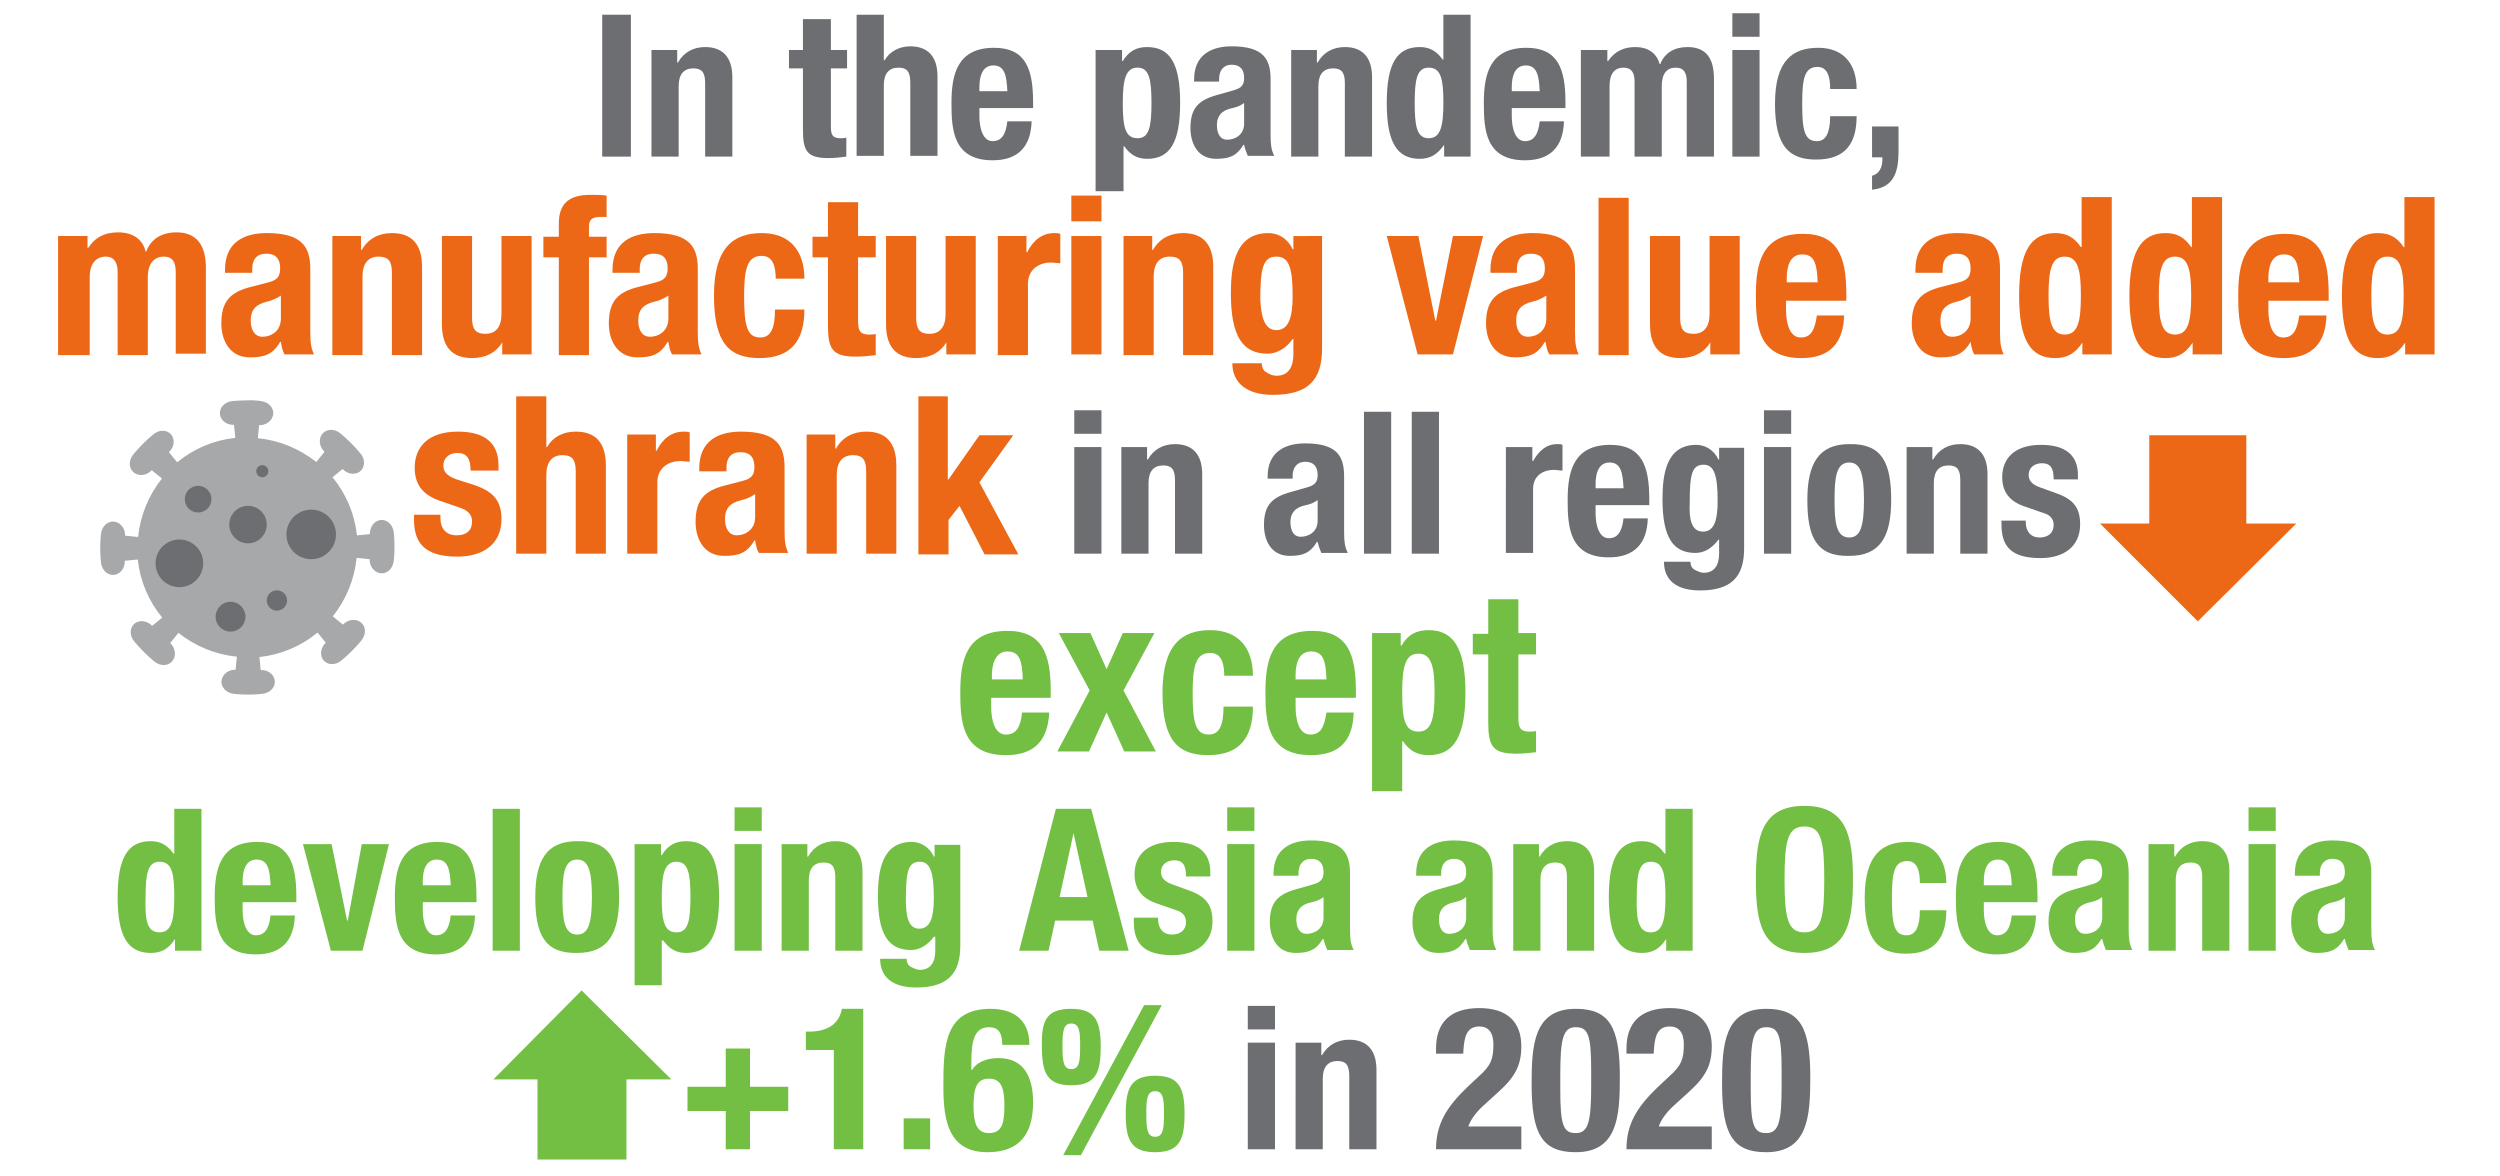 <?xml version="1.0" encoding="UTF-8"?> <svg xmlns="http://www.w3.org/2000/svg" xmlns:xlink="http://www.w3.org/1999/xlink" version="1.1" id="Layer_1" x="0px" y="0px" viewBox="0 0 340 160" style="enable-background:new 0 0 340 160;" xml:space="preserve"> <style type="text/css"> .st0{fill:none;} .st1{fill:#6D6E71;} .st2{fill:#EC6817;} .st3{fill:#72BF44;} .st4{fill-rule:evenodd;clip-rule:evenodd;fill:#A7A8AA;} .st5{fill-rule:evenodd;clip-rule:evenodd;fill:#72BF44;} .st6{fill-rule:evenodd;clip-rule:evenodd;fill:#EC6817;} </style> <g> <rect x="0.4" y="2" class="st0" width="338.2" height="162.3"></rect> <path class="st1" d="M81.9,21.3V2h3.9v19.3H81.9z"></path> <path class="st1" d="M88.5,6.8h3.6v1.7h0.1c0.8-1.4,2.1-2.1,3.7-2.1c2.3,0,3.7,1.3,3.7,4.1v10.8h-3.7v-10c0-1.5-0.5-2-1.6-2 c-1.3,0-2,0.8-2,2.4v9.6h-3.7V6.8z"></path> <path class="st1" d="M109.3,2.6h3.7v4.2h2.2v2.5H113v7.9c0,1.1,0.2,1.6,1.3,1.6c0.3,0,0.6,0,0.8-0.1v2.6c-0.8,0.1-1.6,0.2-2.4,0.2 c-2.9,0-3.5-0.9-3.5-3.8V9.3h-1.9V6.8h1.9V2.6z"></path> <path class="st1" d="M116.5,2h3.7v6.2h0.1c0.7-1.2,2-1.9,3.5-1.9c2.3,0,3.7,1.3,3.7,4.1v10.8h-3.7v-10c0-1.5-0.5-2-1.6-2 c-1.3,0-2,0.8-2,2.4v9.6h-3.7V2z"></path> <path class="st1" d="M133.2,14.6v1.2c0,1.7,0.5,3.4,1.8,3.4c1.2,0,1.8-0.9,2-2.7h3.3c-0.1,3.4-1.8,5.3-5.3,5.3 c-5.4,0-5.6-4.2-5.6-7.8c0-3.9,0.8-7.5,5.8-7.5c4.3,0,5.3,2.9,5.3,7.4v0.8H133.2z M137,12.4c-0.1-2.2-0.4-3.5-1.9-3.5 c-1.5,0-1.9,1.5-1.9,2.9v0.6H137z"></path> <path class="st1" d="M149,6.8h3.6v1.5h0.1c0.8-1.3,1.8-1.9,3.3-1.9c3.1,0,4.5,2.2,4.5,7.6c0,5.4-1.4,7.6-4.5,7.6 c-1.4,0-2.3-0.6-3.1-1.7h-0.1V26H149V6.8z M154.7,18.8c1.6,0,1.9-1.6,1.9-4.8s-0.3-4.8-1.9-4.8c-1.6,0-2,1.6-2,4.8 S153,18.8,154.7,18.8z"></path> <path class="st1" d="M162.4,11.2v-0.4c0-3.3,2.3-4.5,5.1-4.5c4.4,0,5.3,1.8,5.3,4.5v7.6c0,1.3,0.1,2,0.5,2.8h-3.6 c-0.2-0.5-0.4-1-0.5-1.5h-0.1c-0.9,1.5-1.9,1.9-3.7,1.9c-2.6,0-3.5-2.2-3.5-4.2c0-2.7,1.1-3.8,3.7-4.5l2.1-0.6 c1.1-0.3,1.5-0.7,1.5-1.7c0-1.1-0.5-1.8-1.7-1.8c-1.1,0-1.7,0.8-1.7,1.9v0.4H162.4z M169.2,14c-0.5,0.4-1.1,0.6-1.6,0.7 c-1.5,0.3-2.1,1.1-2.1,2.3c0,1.1,0.4,2,1.4,2s2.3-0.6,2.3-2.2V14z"></path> <path class="st1" d="M175.5,6.8h3.6v1.7h0.1c0.8-1.4,2.1-2.1,3.7-2.1c2.3,0,3.7,1.3,3.7,4.1v10.8h-3.7v-10c0-1.5-0.5-2-1.6-2 c-1.3,0-2,0.8-2,2.4v9.6h-3.7V6.8z"></path> <path class="st1" d="M196.4,19.7L196.4,19.7c-0.9,1.3-1.9,1.9-3.3,1.9c-3.1,0-4.5-2.2-4.5-7.6c0-5.4,1.4-7.6,4.5-7.6 c1.4,0,2.3,0.6,3.1,1.7h0.1V2h3.7v19.3h-3.6V19.7z M194.3,18.8c1.6,0,2-1.6,2-4.8s-0.3-4.8-2-4.8c-1.6,0-1.9,1.6-1.9,4.8 S192.7,18.8,194.3,18.8z"></path> <path class="st1" d="M205.6,14.6v1.2c0,1.7,0.5,3.4,1.8,3.4c1.2,0,1.8-0.9,2-2.7h3.3c-0.1,3.4-1.8,5.3-5.3,5.3 c-5.4,0-5.6-4.2-5.6-7.8c0-3.9,0.8-7.5,5.8-7.5c4.3,0,5.3,2.9,5.3,7.4v0.8H205.6z M209.4,12.4c-0.1-2.2-0.4-3.5-1.9-3.5 c-1.5,0-1.9,1.5-1.9,2.9v0.6H209.4z"></path> <path class="st1" d="M215,6.8h3.6v1.5h0.1c0.9-1.3,2.1-1.9,3.7-1.9c1.7,0,2.9,0.8,3.3,2.3h0.1c0.6-1.5,1.9-2.3,3.7-2.3 c2.5,0,3.6,1.5,3.6,4.3v10.6h-3.7V11.1c0-1.2-0.4-1.9-1.5-1.9c-1.2,0-1.9,0.8-1.9,2.5v9.6h-3.7V11.1c0-1.2-0.4-1.9-1.5-1.9 c-1.2,0-1.9,0.8-1.9,2.5v9.6H215V6.8z"></path> <path class="st1" d="M235.6,1.8h3.7V5h-3.7V1.8z M235.6,6.8h3.7v14.5h-3.7V6.8z"></path> <path class="st1" d="M248.9,12c0-1.4-0.3-2.9-1.7-2.9c-1.8,0-2.1,1.6-2.1,5c0,3.6,0.3,5.1,2,5.1c1.2,0,1.8-1.1,1.8-3.4h3.6 c0,3.8-1.6,5.9-5.5,5.9c-3.7,0-5.6-1.8-5.6-7.6c0-6,2.5-7.6,5.9-7.6c3.4,0,5.2,2.2,5.2,5.6H248.9z"></path> <path class="st1" d="M258.2,17.1v3.5c0,2.9-0.7,4.9-3.6,5.2v-1.9c0.9-0.2,1.4-1.1,1.4-2.1v-0.4h-1.4v-4.2H258.2z"></path> <path class="st2" d="M7.9,32.1h4v1.6h0.1c1-1.5,2.3-2.1,4.1-2.1c1.9,0,3.3,0.9,3.7,2.6h0.1c0.6-1.7,2.1-2.6,4.1-2.6 c2.7,0,4,1.7,4,4.8v11.7h-4.1V37c0-1.3-0.4-2.1-1.6-2.1c-1.3,0-2.2,0.9-2.2,2.8v10.6h-4.1V37c0-1.3-0.5-2.1-1.6-2.1 c-1.3,0-2.2,0.9-2.2,2.8v10.6H7.9V32.1z"></path> <path class="st2" d="M30.6,37.1v-0.4c0-3.7,2.5-5,5.7-5c4.9,0,5.9,2,5.9,4.9v8.5c0,1.5,0.1,2.2,0.5,3.1h-4 c-0.3-0.5-0.4-1.1-0.5-1.7h-0.1c-1,1.7-2.1,2.1-4.1,2.1c-2.9,0-3.9-2.5-3.9-4.6c0-3,1.2-4.3,4.1-5l2.3-0.6c1.2-0.3,1.6-0.8,1.6-1.9 c0-1.2-0.5-2-1.9-2c-1.3,0-1.9,0.8-1.9,2.1v0.5H30.6z M38.2,40.2c-0.6,0.4-1.3,0.7-1.8,0.8c-1.7,0.4-2.3,1.2-2.3,2.6 c0,1.2,0.5,2.2,1.6,2.2s2.5-0.7,2.5-2.5V40.2z"></path> <path class="st2" d="M45.1,32.1h4V34h0.1c0.9-1.6,2.4-2.3,4.1-2.3c2.6,0,4.1,1.4,4.1,4.6v12h-4.1V37.1c0-1.6-0.5-2.2-1.8-2.2 c-1.4,0-2.2,0.9-2.2,2.7v10.7h-4.1V32.1z"></path> <path class="st2" d="M68.4,46.4L68.4,46.4c-0.9,1.6-2.4,2.3-4.2,2.3c-2.6,0-4.1-1.4-4.1-4.6v-12h4.1v11.1c0,1.6,0.5,2.2,1.8,2.2 c1.4,0,2.2-0.9,2.2-2.7V32.1h4.1v16.1h-4V46.4z"></path> <path class="st2" d="M76,35h-2.1v-2.8H76v-1.8c0-2.9,1.6-3.9,4.3-3.9c0.8,0,1.5,0,2.2,0.1v2.9c-0.3,0-0.5,0-0.8,0 c-1.2,0-1.6,0.4-1.6,1.3v1.4h2.4V35h-2.4v13.3H76V35z"></path> <path class="st2" d="M83.3,37.1v-0.4c0-3.7,2.5-5,5.7-5c4.9,0,5.9,2,5.9,4.9v8.5c0,1.5,0.1,2.2,0.5,3.1h-4 c-0.3-0.5-0.4-1.1-0.5-1.7h-0.1c-1,1.7-2.1,2.1-4.1,2.1c-2.9,0-3.9-2.5-3.9-4.6c0-3,1.2-4.3,4.1-5l2.3-0.6c1.2-0.3,1.6-0.8,1.6-1.9 c0-1.2-0.5-2-1.9-2c-1.3,0-1.9,0.8-1.9,2.1v0.5H83.3z M90.9,40.2c-0.6,0.4-1.3,0.7-1.8,0.8c-1.7,0.4-2.3,1.2-2.3,2.6 c0,1.2,0.5,2.2,1.6,2.2s2.5-0.7,2.5-2.5V40.2z"></path> <path class="st2" d="M105.5,38c0-1.6-0.3-3.2-1.9-3.2c-2,0-2.4,1.8-2.4,5.5c0,4,0.4,5.6,2.2,5.6c1.4,0,2-1.2,2-3.8h4 c0,4.2-1.8,6.6-6.1,6.6c-4.1,0-6.2-2-6.2-8.5c0-6.6,2.7-8.5,6.5-8.5c3.8,0,5.8,2.4,5.8,6.2H105.5z"></path> <path class="st2" d="M112.6,27.5h4.1v4.6h2.4V35h-2.4v8.7c0,1.3,0.3,1.8,1.5,1.8c0.3,0,0.7,0,0.9-0.1v2.9c-0.9,0.1-1.7,0.2-2.7,0.2 c-3.2,0-3.8-1-3.8-4.3V35h-2.1v-2.8h2.1V27.5z"></path> <path class="st2" d="M128.8,46.4L128.8,46.4c-0.9,1.6-2.4,2.3-4.2,2.3c-2.6,0-4.1-1.4-4.1-4.6v-12h4.1v11.1c0,1.6,0.5,2.2,1.8,2.2 c1.4,0,2.2-0.9,2.2-2.7V32.1h4.1v16.1h-4V46.4z"></path> <path class="st2" d="M135.6,32.1h4v2.2h0.1c0.8-1.6,2-2.6,3.7-2.6c0.2,0,0.5,0,0.8,0.1v4c-0.4,0-0.9-0.1-1.3-0.1 c-1.4,0-3.1,0.8-3.1,2.9v9.7h-4.1V32.1z"></path> <path class="st2" d="M145.7,26.6h4.1v3.5h-4.1V26.6z M145.7,32.1h4.1v16.1h-4.1V32.1z"></path> <path class="st2" d="M152.7,32.1h4V34h0.1c0.9-1.6,2.4-2.3,4.1-2.3c2.6,0,4.1,1.4,4.1,4.6v12h-4.1V37.1c0-1.6-0.5-2.2-1.8-2.2 c-1.4,0-2.2,0.9-2.2,2.7v10.7h-4.1V32.1z"></path> <path class="st2" d="M179.8,32.1v15.3c0,4.3-1.9,6.3-6.7,6.3c-3.5,0-5.5-1.6-5.5-4.3h4c0,0.5,0.2,1,0.6,1.2 c0.4,0.3,0.9,0.5,1.4,0.5c1.7,0,2.3-1.3,2.3-2.9v-2.1h-0.1c-0.8,1.2-2.1,2-3.4,2c-3.3,0-5-2.2-5-8.2c0-3.8,0.6-8.2,5.1-8.2 c1.1,0,2.5,0.5,3.3,2.2h0.1v-1.8H179.8z M173.6,44.9c1.7,0,2.2-1.9,2.2-4.6c0-3.9-0.5-5.4-2.2-5.4c-1.8,0-2.2,1.5-2.2,5.8 C171.5,42.9,171.9,44.9,173.6,44.9z"></path> <path class="st2" d="M197.6,32.1h4.1l-4.1,16.1h-4.8l-4.2-16.1h4.3l2.3,11.5h0.1L197.6,32.1z"></path> <path class="st2" d="M202.7,37.1v-0.4c0-3.7,2.5-5,5.7-5c4.9,0,5.8,2,5.8,4.9v8.5c0,1.5,0.1,2.2,0.5,3.1h-4 c-0.3-0.5-0.4-1.1-0.5-1.7h-0.1c-1,1.7-2.1,2.1-4.1,2.1c-2.9,0-3.9-2.5-3.9-4.6c0-3,1.2-4.3,4.1-5l2.3-0.6c1.2-0.3,1.6-0.8,1.6-1.9 c0-1.2-0.5-2-1.9-2c-1.3,0-1.9,0.8-1.9,2.1v0.5H202.7z M210.3,40.2c-0.6,0.4-1.3,0.7-1.8,0.8c-1.7,0.4-2.3,1.2-2.3,2.6 c0,1.2,0.5,2.2,1.6,2.2c1.1,0,2.5-0.7,2.5-2.5V40.2z"></path> <path class="st2" d="M217.4,26.9h4.1v21.4h-4.1V26.9z"></path> <path class="st2" d="M232.7,46.4L232.7,46.4c-0.9,1.6-2.4,2.3-4.2,2.3c-2.6,0-4.1-1.4-4.1-4.6v-12h4.1v11.1c0,1.6,0.5,2.2,1.8,2.2 c1.4,0,2.2-0.9,2.2-2.7V32.1h4.1v16.1h-4V46.4z"></path> <path class="st2" d="M242.9,40.8v1.3c0,1.9,0.5,3.8,2,3.8c1.4,0,1.9-1,2.2-3h3.7c-0.1,3.7-1.9,5.8-5.8,5.8c-6,0-6.2-4.6-6.2-8.6 c0-4.3,0.8-8.3,6.4-8.3c4.8,0,5.9,3.2,5.9,8.2v0.9H242.9z M247.2,38.4c-0.1-2.5-0.4-3.8-2.1-3.8c-1.7,0-2.1,1.7-2.1,3.2v0.6H247.2z "></path> <path class="st2" d="M260.5,37.1v-0.4c0-3.7,2.5-5,5.7-5c4.9,0,5.8,2,5.8,4.9v8.5c0,1.5,0.1,2.2,0.5,3.1h-4 c-0.3-0.5-0.4-1.1-0.5-1.7H268c-1,1.7-2.1,2.1-4.1,2.1c-2.9,0-3.9-2.5-3.9-4.6c0-3,1.2-4.3,4.1-5l2.3-0.6c1.2-0.3,1.6-0.8,1.6-1.9 c0-1.2-0.5-2-1.9-2c-1.3,0-1.9,0.8-1.9,2.1v0.5H260.5z M268,40.2c-0.6,0.4-1.3,0.7-1.8,0.8c-1.7,0.4-2.3,1.2-2.3,2.6 c0,1.2,0.5,2.2,1.6,2.2c1.1,0,2.5-0.7,2.5-2.5V40.2z"></path> <path class="st2" d="M283.2,46.6L283.2,46.6c-1,1.5-2.1,2.1-3.7,2.1c-3.4,0-4.9-2.5-4.9-8.5c0-6,1.6-8.5,4.9-8.5 c1.6,0,2.6,0.6,3.5,1.9h0.1v-6.8h4.1v21.4h-4V46.6z M280.8,45.5c1.8,0,2.2-1.8,2.2-5.3s-0.4-5.3-2.2-5.3c-1.8,0-2.2,1.8-2.2,5.3 S279,45.5,280.8,45.5z"></path> <path class="st2" d="M298.2,46.6L298.2,46.6c-1,1.5-2.1,2.1-3.7,2.1c-3.4,0-4.9-2.5-4.9-8.5c0-6,1.6-8.5,4.9-8.5 c1.6,0,2.6,0.6,3.5,1.9h0.1v-6.8h4.1v21.4h-4V46.6z M295.8,45.5c1.8,0,2.2-1.8,2.2-5.3s-0.4-5.3-2.2-5.3c-1.8,0-2.2,1.8-2.2,5.3 S294,45.5,295.8,45.5z"></path> <path class="st2" d="M308.5,40.8v1.3c0,1.9,0.5,3.8,2,3.8c1.4,0,1.9-1,2.2-3h3.7c-0.1,3.7-1.9,5.8-5.8,5.8c-6,0-6.2-4.6-6.2-8.6 c0-4.3,0.8-8.3,6.4-8.3c4.8,0,5.9,3.2,5.9,8.2v0.9H308.5z M312.7,38.4c-0.1-2.5-0.4-3.8-2.1-3.8c-1.7,0-2.1,1.7-2.1,3.2v0.6H312.7z "></path> <path class="st2" d="M327.1,46.6L327.1,46.6c-1,1.5-2.1,2.1-3.7,2.1c-3.4,0-4.9-2.5-4.9-8.5c0-6,1.6-8.5,4.9-8.5 c1.6,0,2.6,0.6,3.5,1.9h0.1v-6.8h4.1v21.4h-4V46.6z M324.7,45.5c1.8,0,2.2-1.8,2.2-5.3s-0.4-5.3-2.2-5.3c-1.8,0-2.2,1.8-2.2,5.3 S322.9,45.5,324.7,45.5z"></path> <path class="st2" d="M59.9,70v0.5c0,1.4,0.8,2.3,2.2,2.3c1.3,0,2.1-0.6,2.1-1.9c0-1-0.7-1.5-1.5-1.8l-2.9-1 c-2.3-0.8-3.4-2.2-3.4-4.5c0-2.7,1.7-4.9,5.9-4.9c3.8,0,5.5,1.7,5.5,4.6V64H64c0-1.6-0.5-2.4-1.8-2.4c-1,0-1.9,0.6-1.9,1.7 c0,0.8,0.4,1.4,1.8,1.9l2.5,0.8c2.6,0.9,3.6,2.2,3.6,4.6c0,3.4-2.5,5.1-6,5.1c-4.6,0-5.9-2-5.9-5.1V70H59.9z"></path> <path class="st2" d="M70.2,53.9h4.1v6.9h0.1c0.8-1.4,2.2-2.1,3.9-2.1c2.6,0,4.1,1.4,4.1,4.6v12h-4.1V64.1c0-1.6-0.5-2.2-1.8-2.2 c-1.4,0-2.2,0.9-2.2,2.7v10.7h-4.1V53.9z"></path> <path class="st2" d="M85.2,59.1h4v2.2h0.1c0.8-1.6,2-2.6,3.7-2.6c0.2,0,0.5,0,0.8,0.1v4c-0.4,0-0.9-0.1-1.3-0.1 c-1.4,0-3.1,0.8-3.1,2.9v9.7h-4.1V59.1z"></path> <path class="st2" d="M95.1,64.1v-0.4c0-3.7,2.5-5,5.7-5c4.9,0,5.9,2,5.9,4.9v8.5c0,1.5,0.1,2.2,0.5,3.1h-4 c-0.3-0.5-0.4-1.1-0.5-1.7h-0.1c-1,1.7-2.1,2.1-4.1,2.1c-2.9,0-3.9-2.5-3.9-4.6c0-3,1.2-4.3,4.1-5l2.3-0.6c1.2-0.3,1.6-0.8,1.6-1.9 c0-1.2-0.5-2-1.9-2c-1.3,0-1.9,0.8-1.9,2.1v0.5H95.1z M102.7,67.2c-0.6,0.4-1.3,0.7-1.8,0.8c-1.7,0.4-2.3,1.2-2.3,2.6 c0,1.2,0.5,2.2,1.6,2.2s2.5-0.7,2.5-2.5V67.2z"></path> <path class="st2" d="M109.6,59.1h4V61h0.1c0.9-1.6,2.4-2.3,4.1-2.3c2.6,0,4.1,1.4,4.1,4.6v12h-4.1V64.1c0-1.6-0.5-2.2-1.8-2.2 c-1.4,0-2.2,0.9-2.2,2.7v10.7h-4.1V59.1z"></path> <path class="st2" d="M128.9,53.9v11.3h0.1l4.2-6h4.6l-4.6,6.4l5.3,9.8h-4.6l-3.4-6.6l-1.5,1.9v4.7h-4.1V53.9H128.9z"></path> <path class="st1" d="M146.1,55.8h3.7V59h-3.7V55.8z M146.1,60.8h3.7v14.5h-3.7V60.8z"></path> <path class="st1" d="M152.4,60.8h3.6v1.7h0.1c0.8-1.4,2.1-2.1,3.7-2.1c2.3,0,3.7,1.3,3.7,4.1v10.8h-3.7v-10c0-1.5-0.5-2-1.6-2 c-1.3,0-2,0.8-2,2.4v9.6h-3.7V60.8z"></path> <path class="st1" d="M172.4,65.2v-0.4c0-3.3,2.3-4.5,5.1-4.5c4.4,0,5.3,1.8,5.3,4.5v7.6c0,1.3,0.1,2,0.5,2.8h-3.6 c-0.2-0.5-0.4-1-0.5-1.5h-0.1c-0.9,1.5-1.9,1.9-3.7,1.9c-2.6,0-3.5-2.2-3.5-4.2c0-2.7,1.1-3.8,3.7-4.5l2.1-0.6 c1.1-0.3,1.5-0.7,1.5-1.7c0-1.1-0.5-1.8-1.7-1.8c-1.1,0-1.7,0.8-1.7,1.9v0.4H172.4z M179.2,68c-0.5,0.4-1.1,0.6-1.6,0.7 c-1.5,0.3-2.1,1.1-2.1,2.3c0,1.1,0.4,2,1.4,2s2.3-0.6,2.3-2.2V68z"></path> <path class="st1" d="M185.5,56h3.7v19.3h-3.7V56z"></path> <path class="st1" d="M192,56h3.7v19.3H192V56z"></path> <path class="st1" d="M204.8,60.8h3.6v1.9h0.1c0.8-1.4,1.8-2.3,3.3-2.3c0.2,0,0.5,0,0.7,0.1V64c-0.4,0-0.8-0.1-1.2-0.1 c-1.3,0-2.8,0.7-2.8,2.6v8.7h-3.7V60.8z"></path> <path class="st1" d="M217,68.6v1.2c0,1.7,0.5,3.4,1.8,3.4c1.2,0,1.8-0.9,2-2.7h3.3c-0.1,3.4-1.8,5.3-5.3,5.3 c-5.4,0-5.6-4.2-5.6-7.8c0-3.9,0.8-7.5,5.8-7.5c4.3,0,5.3,2.9,5.3,7.4v0.8H217z M220.8,66.4c-0.1-2.2-0.4-3.5-1.9-3.5 c-1.5,0-1.9,1.5-1.9,2.9v0.6H220.8z"></path> <path class="st1" d="M237.2,60.8v13.8c0,3.8-1.7,5.7-6,5.7c-3.2,0-4.9-1.4-4.9-3.9h3.6c0,0.5,0.2,0.9,0.6,1.1 c0.4,0.2,0.8,0.4,1.2,0.4c1.5,0,2.1-1.1,2.1-2.6v-1.9h-0.1c-0.8,1.1-1.9,1.8-3.1,1.8c-3,0-4.5-2-4.5-7.3c0-3.4,0.5-7.4,4.6-7.4 c1,0,2.3,0.5,3,2h0.1v-1.6H237.2z M231.6,72.3c1.6,0,2-1.7,2-4.2c0-3.5-0.5-4.9-1.9-4.9c-1.6,0-1.9,1.3-1.9,5.2 C229.7,70.5,230,72.3,231.6,72.3z"></path> <path class="st1" d="M239.9,55.8h3.7V59h-3.7V55.8z M239.9,60.8h3.7v14.5h-3.7V60.8z"></path> <path class="st1" d="M251.5,60.4c4.5-0.1,5.7,2.6,5.7,7.6c0,5-1.5,7.6-5.7,7.6c-4.5,0.1-5.7-2.6-5.7-7.6 C245.8,63.1,247.3,60.4,251.5,60.4z M251.5,73.1c1.5,0,2-1.5,2-5.1c0-3.6-0.5-5.1-2-5.1c-1.8,0-2,2.1-2,5.1S249.7,73.1,251.5,73.1z "></path> <path class="st1" d="M259.2,60.8h3.6v1.7h0.1c0.8-1.4,2.1-2.1,3.7-2.1c2.3,0,3.7,1.3,3.7,4.1v10.8h-3.7v-10c0-1.5-0.5-2-1.6-2 c-1.3,0-2,0.8-2,2.4v9.6h-3.7V60.8z"></path> <path class="st1" d="M275.5,70.5V71c0,1.3,0.7,2.1,1.9,2.1c1.1,0,1.9-0.6,1.9-1.7c0-0.9-0.6-1.4-1.3-1.6l-2.6-0.9 c-2.1-0.7-3.1-2-3.1-4c0-2.4,1.5-4.4,5.3-4.4c3.4,0,5,1.5,5,4.1v0.6h-3.3c0-1.5-0.4-2.2-1.6-2.2c-0.9,0-1.8,0.5-1.8,1.6 c0,0.7,0.4,1.3,1.6,1.7l2.2,0.8c2.3,0.8,3.2,2,3.2,4.2c0,3.1-2.3,4.6-5.4,4.6c-4.2,0-5.3-1.8-5.3-4.6v-0.5H275.5z"></path> <path class="st3" d="M134.8,94.8v1.3c0,1.9,0.5,3.8,2,3.8c1.4,0,2-1,2.2-3h3.7c-0.2,3.8-2,5.8-5.9,5.8c-6,0-6.2-4.6-6.2-8.6 c0-4.3,0.8-8.3,6.4-8.3c4.8,0,5.9,3.2,5.9,8.2v0.9H134.8z M139.1,92.4c-0.1-2.5-0.4-3.8-2.1-3.8c-1.6,0-2.1,1.7-2.1,3.2v0.6H139.1z "></path> <path class="st3" d="M152.7,86.1h4.3l-4.2,7.8l4.4,8.3h-4.3l-2.4-5.3l-2.4,5.3h-4.3l4.4-8.3l-4.2-7.8h4.3l2.2,4.9L152.7,86.1z"></path> <path class="st3" d="M166.5,92c0-1.6-0.3-3.2-1.9-3.2c-2,0-2.4,1.8-2.4,5.5c0,4,0.4,5.6,2.2,5.6c1.4,0,2-1.2,2-3.8h4 c0,4.2-1.8,6.6-6.1,6.6c-4.1,0-6.2-2-6.2-8.5c0-6.6,2.7-8.5,6.5-8.5c3.8,0,5.8,2.4,5.8,6.2H166.5z"></path> <path class="st3" d="M176.2,94.8v1.3c0,1.9,0.5,3.8,2,3.8c1.4,0,1.9-1,2.2-3h3.7c-0.1,3.8-1.9,5.8-5.8,5.8c-6,0-6.2-4.6-6.2-8.6 c0-4.3,0.8-8.3,6.4-8.3c4.8,0,5.9,3.2,5.9,8.2v0.9H176.2z M180.4,92.4c-0.1-2.5-0.4-3.8-2.1-3.8c-1.7,0-2.1,1.7-2.1,3.2v0.6H180.4z "></path> <path class="st3" d="M186.5,86.1h4v1.7h0.1c0.9-1.5,2-2.1,3.7-2.1c3.4,0,5,2.5,5,8.5c0,6-1.6,8.5-5,8.5c-1.6,0-2.6-0.6-3.5-1.9 h-0.1v6.8h-4.1V86.1z M192.9,99.5c1.8,0,2.2-1.8,2.2-5.3s-0.4-5.3-2.2-5.3c-1.8,0-2.2,1.8-2.2,5.3S191,99.5,192.9,99.5z"></path> <path class="st3" d="M202.4,81.5h4.1v4.6h2.4V89h-2.4v8.7c0,1.3,0.3,1.8,1.5,1.8c0.3,0,0.7,0,0.9-0.1v2.9c-0.9,0.1-1.7,0.2-2.7,0.2 c-3.2,0-3.8-1-3.8-4.3V89h-2.1v-2.8h2.1V81.5z"></path> <path class="st3" d="M23.8,127.7L23.8,127.7c-0.9,1.4-1.9,1.9-3.3,1.9c-3.1,0-4.5-2.2-4.5-7.6c0-5.4,1.4-7.6,4.5-7.6 c1.4,0,2.3,0.6,3.1,1.7h0.1V110h3.7v19.3h-3.6V127.7z M21.7,126.8c1.6,0,2-1.6,2-4.8c0-3.2-0.3-4.8-2-4.8c-1.6,0-1.9,1.6-1.9,4.8 C19.7,125.2,20,126.8,21.7,126.8z"></path> <path class="st3" d="M33,122.6v1.2c0,1.7,0.5,3.4,1.8,3.4c1.2,0,1.8-0.9,2-2.7h3.3c-0.1,3.4-1.8,5.3-5.3,5.3 c-5.4,0-5.6-4.2-5.6-7.8c0-3.9,0.8-7.5,5.8-7.5c4.3,0,5.3,2.9,5.3,7.4v0.8H33z M36.8,120.4c-0.1-2.2-0.4-3.5-1.9-3.5 c-1.5,0-1.9,1.5-1.9,2.9v0.6H36.8z"></path> <path class="st3" d="M49.2,114.8h3.7l-3.6,14.5H45l-3.8-14.5h3.9l2.1,10.4h0.1L49.2,114.8z"></path> <path class="st3" d="M57.5,122.6v1.2c0,1.7,0.5,3.4,1.8,3.4c1.2,0,1.8-0.9,2-2.7h3.3c-0.1,3.4-1.8,5.3-5.3,5.3 c-5.4,0-5.6-4.2-5.6-7.8c0-3.9,0.8-7.5,5.8-7.5c4.3,0,5.3,2.9,5.3,7.4v0.8H57.5z M61.3,120.4c-0.1-2.2-0.4-3.5-1.9-3.5 c-1.5,0-1.9,1.5-1.9,2.9v0.6H61.3z"></path> <path class="st3" d="M67,110h3.7v19.3H67V110z"></path> <path class="st3" d="M78.5,114.4c4.5-0.1,5.7,2.6,5.7,7.6c0,5-1.5,7.6-5.7,7.6c-4.5,0.1-5.7-2.6-5.7-7.6 C72.8,117,74.3,114.4,78.5,114.4z M78.5,127.1c1.5,0,2-1.5,2-5.1c0-3.6-0.5-5.1-2-5.1c-1.8,0-2,2.1-2,5.1 C76.5,125,76.7,127.1,78.5,127.1z"></path> <path class="st3" d="M86.3,114.8h3.6v1.5h0.1c0.8-1.3,1.8-1.9,3.3-1.9c3.1,0,4.5,2.2,4.5,7.6c0,5.4-1.4,7.6-4.5,7.6 c-1.4,0-2.3-0.6-3.1-1.7H90v6.1h-3.7V114.8z M92,126.8c1.6,0,1.9-1.6,1.9-4.8c0-3.2-0.3-4.8-1.9-4.8c-1.6,0-2,1.6-2,4.8 C90,125.2,90.3,126.8,92,126.8z"></path> <path class="st3" d="M99.9,109.8h3.7v3.2h-3.7V109.8z M99.9,114.8h3.7v14.5h-3.7V114.8z"></path> <path class="st3" d="M106.2,114.8h3.6v1.7h0.1c0.8-1.4,2.1-2.1,3.7-2.1c2.3,0,3.7,1.3,3.7,4.1v10.8h-3.7v-10c0-1.5-0.5-2-1.6-2 c-1.3,0-2,0.8-2,2.4v9.6h-3.7V114.8z"></path> <path class="st3" d="M130.6,114.8v13.8c0,3.8-1.7,5.7-6,5.7c-3.2,0-4.9-1.4-4.9-3.9h3.6c0,0.5,0.2,0.9,0.6,1.1 c0.4,0.2,0.8,0.4,1.2,0.4c1.5,0,2.1-1.1,2.1-2.6v-1.9H127c-0.8,1.1-1.9,1.8-3.1,1.8c-3,0-4.5-2-4.5-7.3c0-3.4,0.5-7.4,4.6-7.4 c1,0,2.3,0.5,3,2h0.1v-1.6H130.6z M125,126.3c1.6,0,2-1.7,2-4.2c0-3.5-0.5-4.9-1.9-4.9c-1.6,0-1.9,1.3-1.9,5.2 C123.2,124.5,123.5,126.3,125,126.3z"></path> <path class="st3" d="M143.6,110h4.8l5.1,19.3h-4l-0.9-4.1h-5.1l-0.9,4.1h-4L143.6,110z M144.1,122h3.8l-1.9-8.7H146L144.1,122z"></path> <path class="st3" d="M157.5,124.5v0.5c0,1.3,0.7,2.1,1.9,2.1c1.1,0,1.9-0.6,1.9-1.7c0-0.9-0.6-1.4-1.3-1.6l-2.6-0.9 c-2.1-0.7-3.1-2-3.1-4c0-2.4,1.5-4.4,5.3-4.4c3.4,0,5,1.5,5,4.1v0.6h-3.3c0-1.5-0.4-2.2-1.6-2.2c-0.9,0-1.8,0.5-1.8,1.6 c0,0.7,0.4,1.3,1.6,1.7l2.2,0.8c2.3,0.8,3.2,2,3.2,4.2c0,3-2.3,4.6-5.4,4.6c-4.2,0-5.3-1.8-5.3-4.6v-0.5H157.5z"></path> <path class="st3" d="M166.9,109.8h3.7v3.2h-3.7V109.8z M166.9,114.8h3.7v14.5h-3.7V114.8z"></path> <path class="st3" d="M173.2,119.2v-0.4c0-3.3,2.3-4.5,5.1-4.5c4.4,0,5.3,1.8,5.3,4.5v7.6c0,1.3,0.1,2,0.5,2.8h-3.6 c-0.2-0.5-0.4-1-0.5-1.5h-0.1c-0.9,1.5-1.9,1.9-3.7,1.9c-2.6,0-3.5-2.2-3.5-4.2c0-2.7,1.1-3.8,3.7-4.5l2.1-0.6 c1.1-0.3,1.5-0.7,1.5-1.7c0-1.1-0.5-1.8-1.7-1.8c-1.1,0-1.7,0.8-1.7,1.9v0.4H173.2z M180,122c-0.5,0.4-1.1,0.6-1.6,0.7 c-1.5,0.3-2.1,1.1-2.1,2.3c0,1.1,0.4,2,1.4,2s2.3-0.6,2.3-2.2V122z"></path> <path class="st3" d="M192.6,119.2v-0.4c0-3.3,2.3-4.5,5.1-4.5c4.4,0,5.3,1.8,5.3,4.5v7.6c0,1.3,0.1,2,0.5,2.8h-3.6 c-0.2-0.5-0.4-1-0.5-1.5h-0.1c-0.9,1.5-1.9,1.9-3.7,1.9c-2.6,0-3.5-2.2-3.5-4.2c0-2.7,1.1-3.8,3.7-4.5l2.1-0.6 c1.1-0.3,1.5-0.7,1.5-1.7c0-1.1-0.5-1.8-1.7-1.8c-1.1,0-1.7,0.8-1.7,1.9v0.4H192.6z M199.4,122c-0.5,0.4-1.1,0.6-1.6,0.7 c-1.5,0.3-2.1,1.1-2.1,2.3c0,1.1,0.4,2,1.4,2s2.3-0.6,2.3-2.2V122z"></path> <path class="st3" d="M205.7,114.8h3.6v1.7h0.1c0.8-1.4,2.1-2.1,3.7-2.1c2.3,0,3.7,1.3,3.7,4.1v10.8h-3.7v-10c0-1.5-0.5-2-1.6-2 c-1.3,0-2,0.8-2,2.4v9.6h-3.7V114.8z"></path> <path class="st3" d="M226.6,127.7L226.6,127.7c-0.9,1.4-1.9,1.9-3.3,1.9c-3.1,0-4.5-2.2-4.5-7.6c0-5.4,1.4-7.6,4.5-7.6 c1.4,0,2.3,0.6,3.1,1.7h0.1V110h3.7v19.3h-3.6V127.7z M224.5,126.8c1.6,0,2-1.6,2-4.8c0-3.2-0.3-4.8-2-4.8c-1.6,0-1.9,1.6-1.9,4.8 C222.5,125.2,222.9,126.8,224.5,126.8z"></path> <path class="st3" d="M245.4,109.6c5.8,0,6.6,4.2,6.6,10s-0.7,10-6.6,10s-6.6-4.2-6.6-10S239.6,109.6,245.4,109.6z M245.4,126.8 c2.3,0,2.7-2,2.7-7.2c0-5.2-0.4-7.2-2.7-7.2c-2.3,0-2.7,2-2.7,7.2C242.7,124.8,243.1,126.8,245.4,126.8z"></path> <path class="st3" d="M261.1,120c0-1.4-0.3-2.9-1.7-2.9c-1.8,0-2.1,1.6-2.1,5c0,3.6,0.3,5.1,2,5.1c1.2,0,1.8-1.1,1.8-3.4h3.6 c0,3.8-1.6,5.9-5.5,5.9c-3.7,0-5.6-1.8-5.6-7.6c0-6,2.5-7.6,5.9-7.6c3.4,0,5.2,2.2,5.2,5.6H261.1z"></path> <path class="st3" d="M269.8,122.6v1.2c0,1.7,0.5,3.4,1.8,3.4c1.2,0,1.8-0.9,2-2.7h3.3c-0.1,3.4-1.8,5.3-5.3,5.3 c-5.4,0-5.6-4.2-5.6-7.8c0-3.9,0.8-7.5,5.8-7.5c4.3,0,5.3,2.9,5.3,7.4v0.8H269.8z M273.6,120.4c-0.1-2.2-0.4-3.5-1.9-3.5 c-1.5,0-1.9,1.5-1.9,2.9v0.6H273.6z"></path> <path class="st3" d="M279.1,119.2v-0.4c0-3.3,2.3-4.5,5.1-4.5c4.4,0,5.3,1.8,5.3,4.5v7.6c0,1.3,0.1,2,0.5,2.8h-3.6 c-0.2-0.5-0.4-1-0.5-1.5h-0.1c-0.9,1.5-1.9,1.9-3.7,1.9c-2.6,0-3.5-2.2-3.5-4.2c0-2.7,1.1-3.8,3.7-4.5l2.1-0.6 c1.1-0.3,1.5-0.7,1.5-1.7c0-1.1-0.5-1.8-1.7-1.8c-1.1,0-1.7,0.8-1.7,1.9v0.4H279.1z M285.9,122c-0.5,0.4-1.1,0.6-1.6,0.7 c-1.5,0.3-2.1,1.1-2.1,2.3c0,1.1,0.4,2,1.4,2s2.3-0.6,2.3-2.2V122z"></path> <path class="st3" d="M292.1,114.8h3.6v1.7h0.1c0.8-1.4,2.1-2.1,3.7-2.1c2.3,0,3.7,1.3,3.7,4.1v10.8h-3.7v-10c0-1.5-0.5-2-1.6-2 c-1.3,0-2,0.8-2,2.4v9.6h-3.7V114.8z"></path> <path class="st3" d="M305.8,109.8h3.7v3.2h-3.7V109.8z M305.8,114.8h3.7v14.5h-3.7V114.8z"></path> <path class="st3" d="M312.1,119.2v-0.4c0-3.3,2.3-4.5,5.1-4.5c4.4,0,5.3,1.8,5.3,4.5v7.6c0,1.3,0.1,2,0.5,2.8h-3.6 c-0.2-0.5-0.4-1-0.5-1.5h-0.1c-0.9,1.5-1.9,1.9-3.7,1.9c-2.6,0-3.5-2.2-3.5-4.2c0-2.7,1.1-3.8,3.7-4.5l2.1-0.6 c1.1-0.3,1.5-0.7,1.5-1.7c0-1.1-0.5-1.8-1.7-1.8c-1.1,0-1.7,0.8-1.7,1.9v0.4H312.1z M318.9,122c-0.5,0.4-1.1,0.6-1.6,0.7 c-1.5,0.3-2.1,1.1-2.1,2.3c0,1.1,0.4,2,1.4,2s2.3-0.6,2.3-2.2V122z"></path> <path class="st3" d="M98.7,151.1h-5.2v-3.3h5.2v-5.2h3.3v5.2h5.2v3.3h-5.2v5.2h-3.3V151.1z"></path> <path class="st3" d="M113.4,156.3v-13.5h-3.8v-2.5h0.4c2.5,0,4.1-1,4.5-3.1h2.9v19.1H113.4z"></path> <path class="st3" d="M126.5,152.1v4.2h-3.6v-4.2H126.5z"></path> <path class="st3" d="M136.3,142c0-1.5-0.5-2.3-1.8-2.3c-2.1,0-2.4,2.1-2.4,4.9v0.9h0.1c0.6-1,1.9-1.6,3.6-1.6c3.4,0,4.7,2.5,4.7,6 c0,4.4-1.9,6.8-6.2,6.8c-5.3,0-6-4.3-6-8.9c0-5.4,0.1-10.6,6.4-10.6c2.8,0,5.3,1.2,5.3,4.9H136.3z M134.5,154.1 c1.9,0,2.1-1.6,2.1-3.8c0-2.6-0.6-3.6-2.1-3.6c-1.5,0-2.1,1-2.1,3.6C132.4,152.5,132.7,154.1,134.5,154.1z"></path> <path class="st3" d="M145.7,137.2c3.3,0,4,1.7,4,5.2c0,3.5-0.7,5.2-4,5.2s-4-1.7-4-5.2C141.6,138.8,142.3,137.2,145.7,137.2z M145.7,145.4c1.1,0,1.2-1.1,1.2-3.2c0-1.9-0.1-3-1.2-3s-1.2,1.1-1.2,3C144.5,144.3,144.6,145.4,145.7,145.4z M155.6,136.7h2.4 l-11,20.4h-2.4L155.6,136.7z M157.1,146.3c3.3,0,4,1.7,4,5.2c0,3.5-0.7,5.2-4,5.2s-4-1.7-4-5.2C153.1,148,153.8,146.3,157.1,146.3z M157.1,154.6c1.1,0,1.2-1.1,1.2-3.2c0-1.9-0.1-3-1.2-3s-1.2,1.1-1.2,3C155.9,153.5,156,154.6,157.1,154.6z"></path> <path class="st1" d="M169.7,136.8h3.7v3.2h-3.7V136.8z M169.7,141.8h3.7v14.5h-3.7V141.8z"></path> <path class="st1" d="M176.1,141.8h3.6v1.7h0.1c0.8-1.4,2.1-2.1,3.7-2.1c2.3,0,3.7,1.3,3.7,4.1v10.8h-3.7v-10c0-1.5-0.5-2-1.6-2 c-1.3,0-2,0.8-2,2.4v9.6h-3.7V141.8z"></path> <path class="st1" d="M207.1,156.3h-11.8c0-3.4,1.4-5.7,4.2-8.4l1.6-1.5c1.7-1.5,2-2.4,2-4.4c0-1.6-0.7-2.4-1.9-2.4 c-1.9,0-2.1,1.7-2.2,3.7h-3.7v-0.7c0-3.5,1.9-5.5,5.9-5.5c3.8,0,5.7,1.9,5.7,5.2c0,2.5-0.8,4.1-3,6.1l-2.2,2c-1.1,1-1.8,2.1-2,2.8 h7.2V156.3z"></path> <path class="st1" d="M214.3,137.2c4.6,0,6,2.5,6,9.3c0,5.3-0.3,10.2-6,10.2c-4.6,0-6-2.5-6-9.3 C208.3,142.1,208.6,137.2,214.3,137.2z M212.2,148.2c0,4.8,0.4,5.9,2.1,5.9c1.7,0,2.1-1.5,2.1-6.4v-2.1c0-4.8-0.4-5.9-2.1-5.9 c-1.7,0-2.1,1.5-2.1,6.4V148.2z"></path> <path class="st1" d="M233,156.3h-11.8c0-3.4,1.4-5.7,4.2-8.4l1.6-1.5c1.7-1.5,2-2.4,2-4.4c0-1.6-0.7-2.4-1.9-2.4 c-1.9,0-2.1,1.7-2.2,3.7h-3.7v-0.7c0-3.5,1.9-5.5,5.9-5.5c3.8,0,5.7,1.9,5.7,5.2c0,2.5-0.8,4.1-3,6.1l-2.2,2c-1.1,1-1.8,2.1-2,2.8 h7.2V156.3z"></path> <path class="st1" d="M240.2,137.2c4.6,0,6,2.5,6,9.3c0,5.3-0.3,10.2-6,10.2c-4.6,0-6-2.5-6-9.3 C234.2,142.1,234.5,137.2,240.2,137.2z M238.1,148.2c0,4.8,0.4,5.9,2.1,5.9c1.7,0,2.1-1.5,2.1-6.4v-2.1c0-4.8-0.4-5.9-2.1-5.9 c-1.7,0-2.1,1.5-2.1,6.4V148.2z"></path> </g> <g id="g846" transform="matrix(0.432,0,0,0.432,-56.258,431.76)"> <g id="g834"> <g> <path id="path901_00000110471355181850412100000007382472812458696844_" class="st4" d="M207.8-873.4c-1.5,0-3,0.1-4.4,0.2 c-2.7,0.3-4.3,2.4-3.9,4.4c0.4,2,2.4,3.2,4.4,3.1l0.4,4.1c-6.7,0.7-13.1,3.4-18.3,7.7l-2.6-3.2c1.5-1.3,2-3.7,0.9-5.3 c-1.2-1.7-3.8-2-5.8-0.3c-2.3,1.9-4.4,4-6.3,6.3c-1.7,2.1-1.4,4.7,0.4,5.9c1.7,1.1,4,0.6,5.4-0.9l3.2,2.6 c-4.2,5.3-6.8,11.6-7.5,18.4l-4.1-0.4c0.1-2-1.2-4-3.2-4.4c-2-0.4-4.1,1.2-4.4,3.9c-0.3,2.9-0.3,5.9,0,8.9 c0.3,2.7,2.4,4.3,4.4,3.9c2-0.4,3.2-2.4,3.1-4.4l4.1-0.4c0.7,6.7,3.4,13.1,7.7,18.3l-3.2,2.6c-1.3-1.5-3.7-2-5.3-0.9 c-1.7,1.2-2,3.8-0.3,5.8c1.9,2.3,4,4.4,6.3,6.3c2.1,1.7,4.7,1.4,5.9-0.4c1.1-1.7,0.6-4-0.9-5.4l2.6-3.2 c5.3,4.2,11.6,6.8,18.4,7.5l-0.4,4.1c-2-0.1-4,1.2-4.4,3.2c-0.4,2,1.2,4.1,3.9,4.4c2.9,0.3,5.9,0.3,8.9,0 c2.7-0.3,4.3-2.4,3.9-4.4c-0.4-2-2.4-3.2-4.4-3.1l-0.4-4.1c6.7-0.7,13.1-3.4,18.3-7.7l2.6,3.2c-1.5,1.3-2,3.7-0.9,5.3 c1.2,1.7,3.8,2,5.8,0.3c2.3-1.9,4.4-4,6.3-6.3c1.7-2.1,1.4-4.7-0.4-5.9c-1.7-1.1-4-0.6-5.4,0.9l-3.2-2.6 c4.2-5.3,6.8-11.6,7.5-18.4l4.1,0.4c-0.1,2,1.2,4,3.2,4.4c2,0.4,4.1-1.2,4.4-3.9c0.3-2.9,0.3-5.9,0-8.9c-0.3-2.7-2.4-4.3-4.4-3.9 c-2,0.4-3.2,2.4-3.1,4.4l-4.1,0.4c-0.7-6.7-3.4-13.1-7.7-18.3l3.2-2.6c1.3,1.5,3.7,2,5.3,0.9c1.7-1.2,2-3.8,0.3-5.8 c-1.9-2.3-4-4.4-6.3-6.3c-2.1-1.7-4.7-1.4-5.9,0.4c-1.1,1.7-0.6,4,0.9,5.4l-2.6,3.2c-5.3-4.2-11.6-6.8-18.4-7.5l0.4-4.1 c2,0.1,4-1.2,4.4-3.2c0.4-2-1.2-4.1-3.9-4.4C210.8-873.4,209.3-873.5,207.8-873.4L207.8-873.4z"></path> <circle id="path923_00000086680265749570444320000001771326012932214948_" class="st1" cx="192.6" cy="-842.3" r="4.2"></circle> <circle id="circle925_00000041986185531372029600000011382571974603423405_" class="st1" cx="186.7" cy="-822.1" r="7.5"></circle> <circle id="circle927_00000012466900135290541810000001038463232856418480_" class="st1" cx="202.8" cy="-805.3" r="4.7"></circle> <circle id="circle929_00000104707468572096331640000003627746766557437831_" class="st1" cx="228.2" cy="-831.2" r="7.8"></circle> <circle id="circle931_00000031196148391135285100000017856534281724027304_" class="st1" cx="212.8" cy="-851.1" r="1.9"></circle> <circle id="circle933_00000041989441289872632090000014615768236134688916_" class="st1" cx="208.3" cy="-834.3" r="5.9"></circle> <circle id="circle935_00000058551558479879015230000011856573882944537274_" class="st1" cx="217.4" cy="-810.4" r="3.2"></circle> </g> </g> </g> <polygon class="st5" points="91.3,146.8 85.2,146.8 85.2,157.7 73.1,157.7 73.1,146.8 67.1,146.8 79.1,134.7 "></polygon> <polygon class="st6" points="312.3,71.2 305.5,71.2 305.5,59.2 292.3,59.2 292.3,71.2 285.6,71.2 298.9,84.5 "></polygon> <g> </g> <g> </g> <g> </g> <g> </g> <g> </g> <g> </g> </svg> 